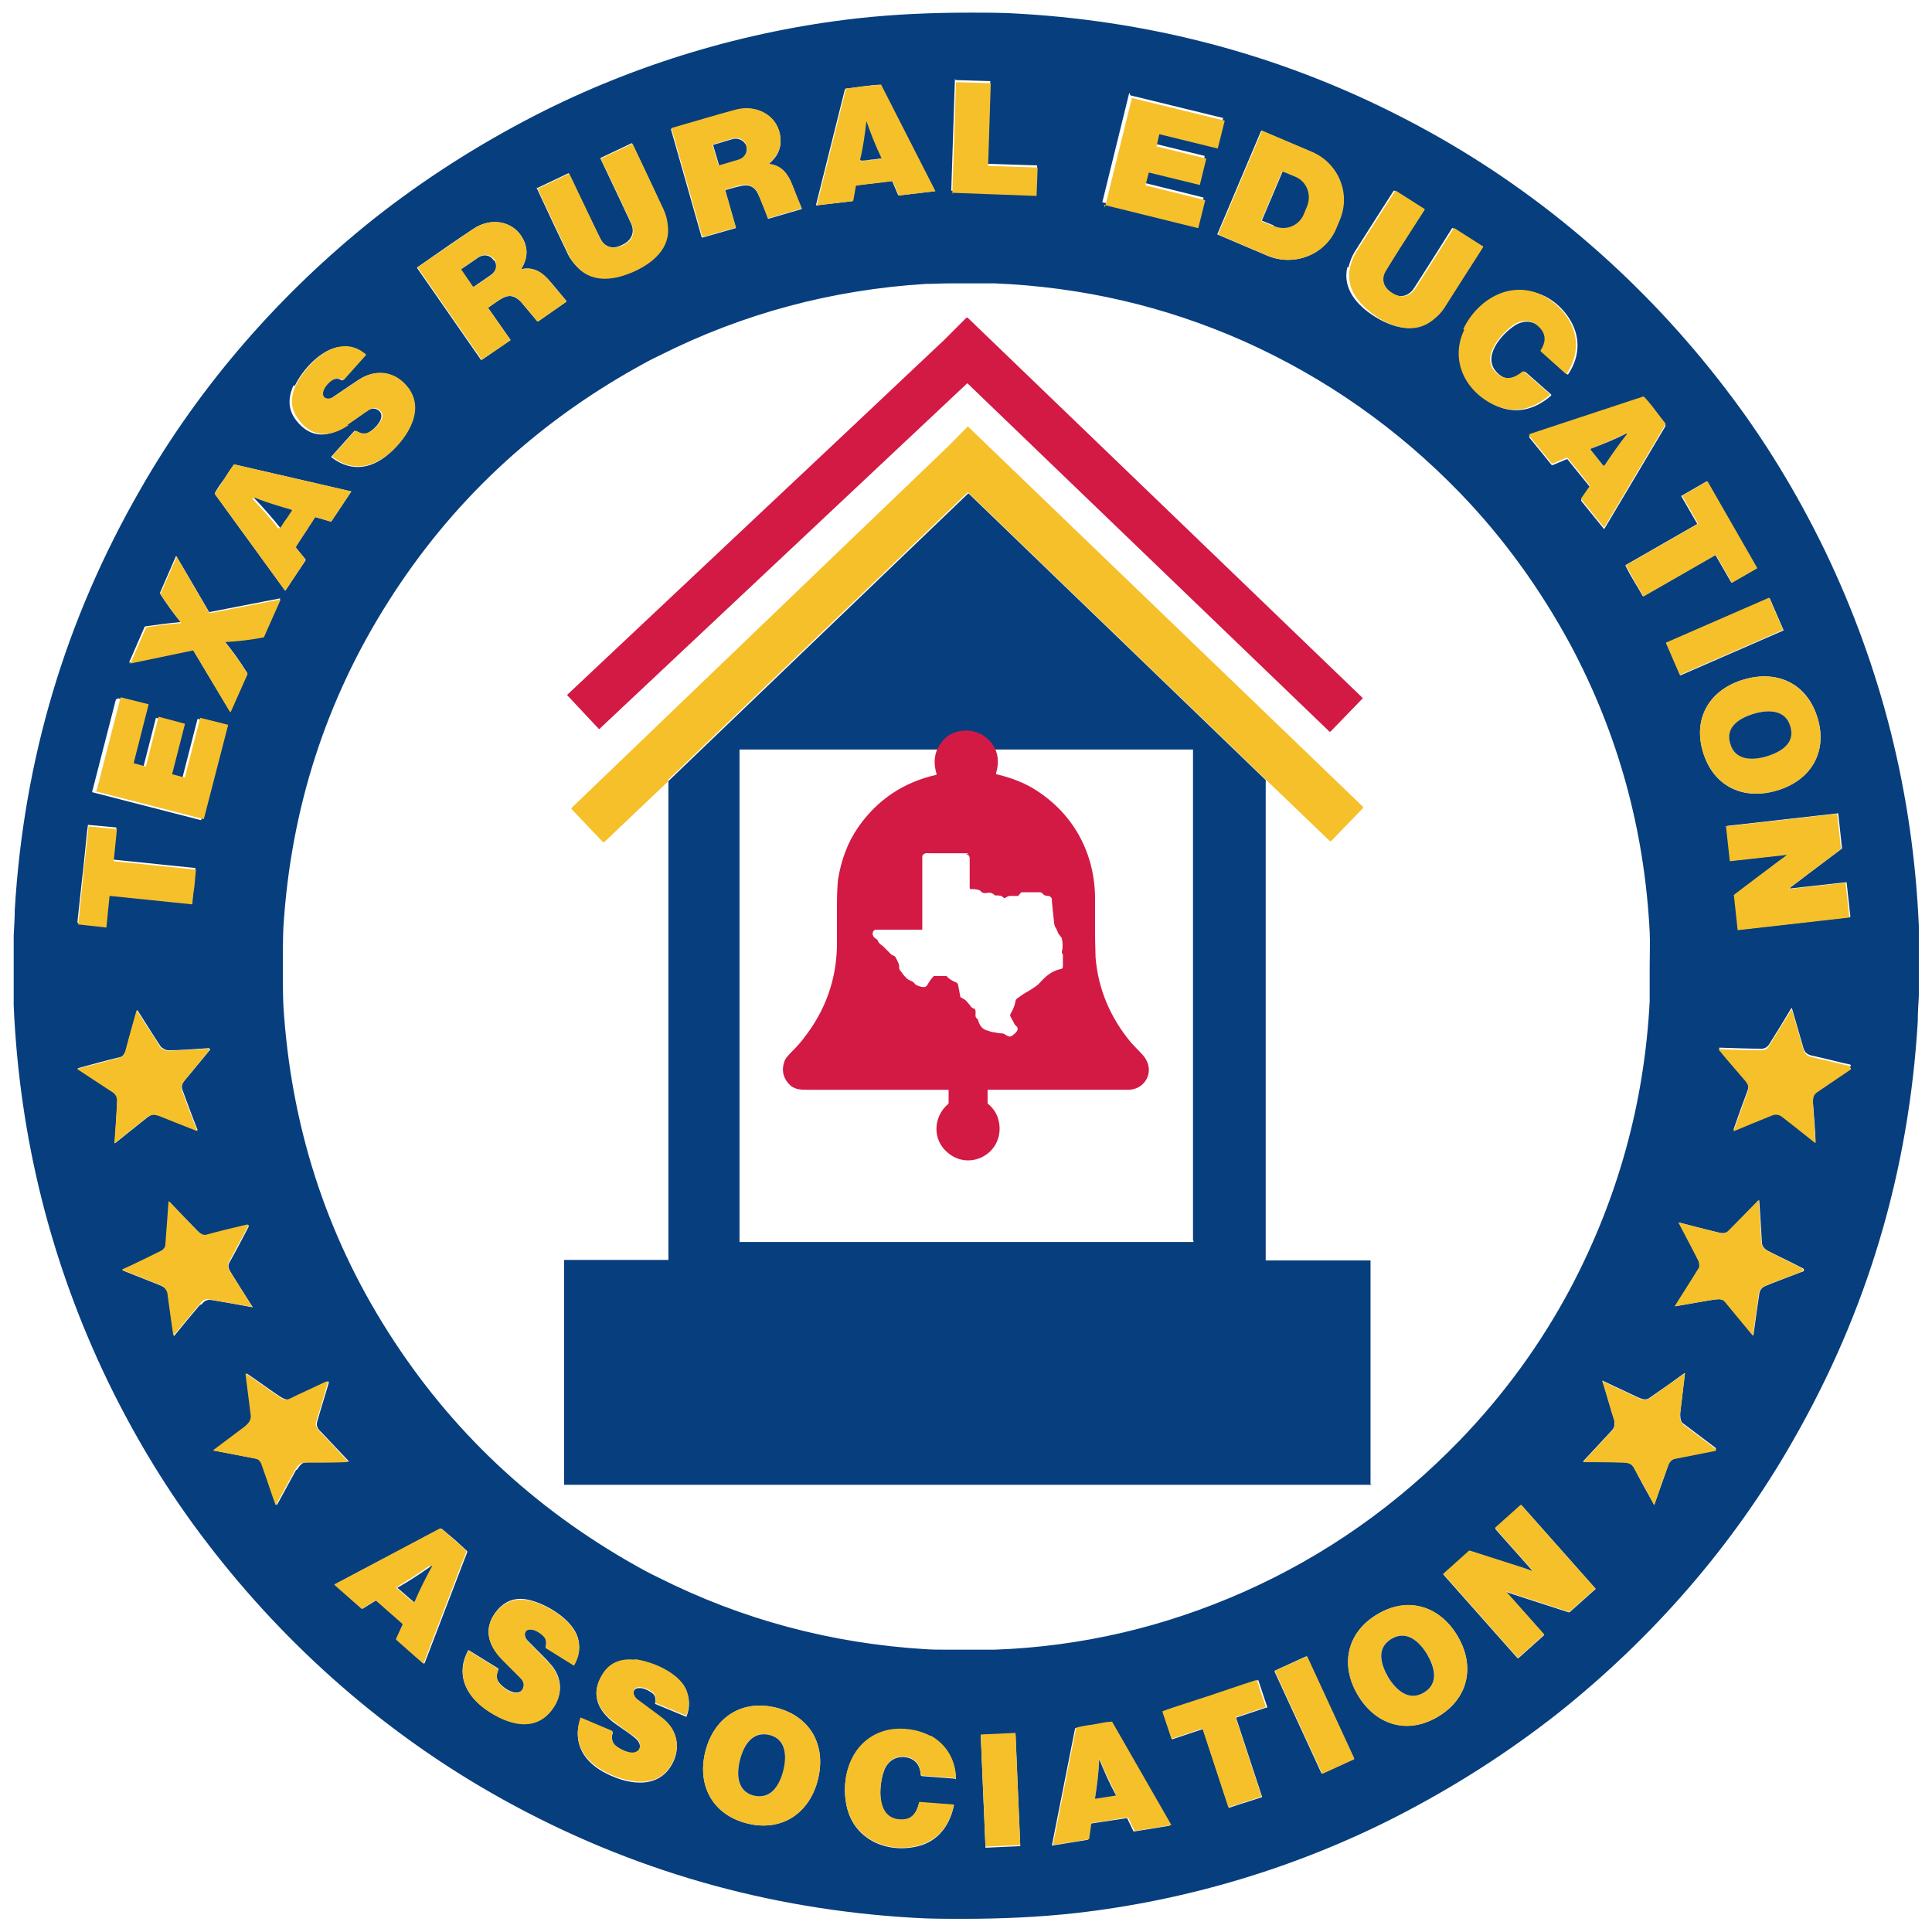 <?xml version="1.0" encoding="UTF-8"?>
<svg id="Layer_1" xmlns="http://www.w3.org/2000/svg" version="1.1" viewBox="0 0 366.8 366.8">
  <!-- Generator: Adobe Illustrator 29.1.0, SVG Export Plug-In . SVG Version: 2.1.0 Build 142)  -->
  <defs>
    <style>
      .st0 {
        fill: #d21a44;
      }

      .st1 {
        fill: #f6c02a;
      }

      .st2 {
        fill: #073e7d;
      }
    </style>
  </defs>
  <path class="st2" d="M364.3,175.8c-1.1-25.2-7.1-49-17.9-71.4-5.3-10.9-11.5-21.1-18.8-30.6-15.2-19.9-34.4-36.7-56.3-48.8-24.2-13.4-50.2-20.8-77.8-22.4-3-.2-6.2-.2-9.4-.2-7.2,0-14.3.3-21.5,1.1-21.1,2.4-41.8,8.6-60.8,18.3-11.1,5.7-21.4,12.3-30.9,19.8-17.8,14.2-33,31.6-44.3,51.4-14.2,24.7-22.1,51.2-23.8,79.8,0,1.4-.1,3-.2,4.8,0,6.3,0,10.7,0,13.3,1.1,25.2,7.1,49,17.9,71.4,5.3,10.9,11.5,21.1,18.8,30.6,15.2,19.9,34.4,36.7,56.3,48.8,24.2,13.4,50.2,20.8,77.8,22.4,3,.2,6.2.2,9.4.2,7.2,0,14.3-.3,21.5-1.1,21.1-2.4,41.8-8.6,60.8-18.3,11.1-5.7,21.4-12.3,30.9-19.8,17.8-14.2,33-31.6,44.3-51.4,14.2-24.7,22.1-51.2,23.8-79.8,0-1.4.1-3,.2-4.8,0-6.3,0-10.7,0-13.3ZM349,154.4s0,0,0,0l.7,6.5c0,0,0,.2,0,.2-2.6,2-5.5,4.1-8.6,6.5-.5.4-1,.7-1.4,1.1,0,0,0,0,0,0l10.8-1.2c0,0,.1,0,.1.1l.7,6.4c0,0,0,.1,0,.1l-21.2,2.4s0,0,0,0l-.7-6.5c0,0,0-.2,0-.2,2.6-2,5.5-4.1,8.6-6.5.5-.4,1-.7,1.5-1.1,0,0,0-.1,0,0l-10.8,1.2c0,0-.1,0-.1-.1l-.7-6.4c0,0,0-.1,0-.1l21.2-2.4ZM345.1,136.4c1.9,6.4-1.3,11.8-7.8,13.7-6.5,1.9-12.1-.9-14-7.4-1.9-6.4,1.3-11.8,7.8-13.7,6.5-1.9,12.1.9,14,7.4ZM336,113.6l2.6,6s0,0,0,.1l-19.5,8.5s-.1,0-.1,0l-2.6-6s0,0,0-.1l19.5-8.5s.1,0,.1,0ZM319.3,94.1l4.7-2.7s0,0,.1,0c.2.4,1.8,3.1,4.7,8.2,2.9,5.1,4.5,7.8,4.7,8.2,0,0,0,0,0,.1l-4.7,2.7s0,0-.1,0l-3-5.2s0,0-.1,0l-13.6,7.8s0,0-.1,0c-.5-.9-1.1-1.9-1.7-2.9-.6-1-1.1-1.9-1.6-2.9,0,0,0,0,0-.1l13.6-7.8s0,0,0-.1l-3-5.2s0,0,0-.1ZM312.1,75.6c.4.5,1.1,1.3,2.1,2.5.9,1.2,1.6,2,2,2.6,0,0,0,.1,0,.2l-11.6,19.5s0,0-.1,0l-4.3-5.3c0,0,0-.1,0-.2l1.6-2.3s0-.1,0-.2c0,0-.7-.9-2.1-2.6-1.4-1.7-2.1-2.6-2.1-2.6,0,0-.1,0-.2,0l-2.6,1.1c0,0-.2,0-.2,0l-4.3-5.3s0,0,0-.1l21.5-7.1c0,0,.1,0,.2,0ZM293,56.1c2.4,1.1,4.6,3.3,5.7,5.8,1.4,3.1.9,6.4-1,9.2,0,0,0,0-.1,0l-4.8-4.3c0,0,0-.1,0-.2,1.1-1.7,1-3.2-.4-4.5-1.4-1.3-3.3-1.3-4.8-.3-2.5,1.6-6.5,6.1-3.2,9.1,1.7,1.6,3.3,1,5-.3,0,0,.1,0,.2,0l4.9,4.3s0,.1,0,.2c-3.2,2.8-7,3.7-10.9,1.7-5.2-2.7-8-8.5-5.3-14.1,2.7-5.5,8.8-9.4,14.9-6.5ZM256,50.8c.3-1.2.7-2.2,1.2-3,1.7-2.7,4.2-6.6,7.4-11.6,0,0,0,0,.1,0l5.5,3.5s0,0,0,.1c-3.4,5.4-5.9,9.2-7.3,11.5-1,1.7-.5,3.3,1.1,4.3,1.6,1,3.3.8,4.4-.8,1.5-2.3,3.9-6.1,7.3-11.5,0,0,0,0,.1,0l5.5,3.5c0,0,0,0,0,.1-3.2,5-5.6,8.9-7.4,11.6-.5.8-1.3,1.6-2.2,2.3-3.4,2.6-7.5,1.3-10.7-.7s-6.2-5.2-5.2-9.4ZM239.5,24.8l9.4,4c5.1,2.2,7.5,7.9,5.4,12.9l-.7,1.7c-2.1,5-8,7.3-13.1,5.1l-9.4-4s0,0,0,0l8.3-19.6s0,0,0,0ZM214.6,18.1s0,0,0,0l17.6,4.3c0,0,0,0,0,.1l-1.3,5.2s0,0,0,0l-11-2.7c0,0-.1,0-.1,0l-.5,2.2c0,0,0,.1,0,.1l9.4,2.3c0,0,0,0,0,.1l-1.2,4.9c0,0,0,0-.1,0l-9.4-2.3c0,0-.1,0-.2,0l-.6,2.3c0,0,0,.1,0,.1l11.3,2.8c0,0,0,0,0,.1l-1.3,5.2c0,0,0,0-.1,0l-17.8-4.4c0,0,0,0,0-.1l5.1-20.7ZM181.4,15.2c0,0,0,0,0,0l6.6.2c0,0,0,0,0,0l-.5,15.7c0,0,0,0,0,0l9.4.3c0,0,0,0,0,0l-.2,5.4c0,0,0,0,0,0l-16.1-.6c0,0,0,0,0,0l.7-21.3ZM160.5,16.9c0,0,0-.1.1-.1.7,0,1.7-.2,3.2-.4,1.5-.2,2.6-.3,3.2-.3,0,0,.1,0,.2,0l10.3,20.2s0,0,0,0l-6.8.8c0,0-.2,0-.2-.1l-1.1-2.6s0,0-.2,0-1.1.1-3.3.4c-2.2.2-3.3.4-3.3.4,0,0-.2,0-.2.1l-.5,2.8c0,0,0,.1-.2.1l-6.8.8s0,0,0,0l5.5-22ZM127.5,24.4c5.5-1.6,9.6-2.8,12.2-3.5,4.2-1.2,8.4,1.3,8.5,5.9,0,1.6-.7,3-2.1,4.2-.1,0,0,.1,0,.2,2.4.3,3.5,1.9,4.3,3.9.5,1.3,1.1,2.8,1.8,4.5,0,0,0,.1,0,.1l-6.2,1.8c0,0-.1,0-.2,0-.8-2.2-1.4-3.7-1.8-4.5-.5-1.2-1.3-1.8-2.4-1.8-1,0-2.8.6-3.9.9,0,0,0,0,0,.1l2,7c0,0,0,.1,0,.1l-6.3,1.8c0,0-.2,0-.2-.1l-5.8-20.4c0,0,0-.1,0-.1ZM102,35.7l5.9-2.8c0,0,.1,0,.1,0,2.7,5.8,4.7,9.9,5.9,12.3.9,1.8,2.5,2.2,4.2,1.3,1.8-.8,2.5-2.4,1.7-4.1-1.1-2.4-3.1-6.6-5.8-12.3,0,0,0-.1,0-.1l5.9-2.8c0,0,.1,0,.1,0,2.6,5.4,4.5,9.5,5.9,12.5.4.9.7,1.9.8,3.1.4,4.2-2.9,7-6.3,8.6-3.5,1.6-7.7,2.4-10.7-.6-.8-.8-1.5-1.7-1.9-2.6-1.4-2.9-3.4-7.1-5.9-12.5,0,0,0-.1,0-.1ZM79.3,50.7c4.7-3.3,8.2-5.7,10.5-7.2,3.6-2.5,8.4-1.5,9.9,2.8.5,1.5.3,3.1-.7,4.7,0,.1,0,.2,0,.1,2.3-.5,3.9.6,5.4,2.3.9,1,1.9,2.3,3.1,3.7,0,0,0,.1,0,.2l-5.3,3.7c0,0-.1,0-.2,0-1.5-1.8-2.5-3-3.1-3.7-.9-.9-1.8-1.3-2.8-1-1,.3-2.5,1.5-3.4,2.1,0,0,0,0,0,.1l4.2,6s0,.1,0,.1l-5.4,3.7c0,0-.2,0-.2,0l-12.1-17.4s0-.1,0-.1ZM56,73.2c1.4-3,5-6.9,8.4-7.3,1.7-.2,3.4.3,4.9,1.5,0,0,0,0,0,.1l-4.2,4.7c0,0-.1,0-.2,0-.7-.4-1.3-.4-1.9,0-.7.4-1.6,1.4-1.8,2.2-.4,1.4,1.1,1.7,2,1,2.8-1.9,4.4-3,4.9-3.3,2.6-1.7,5.7-1.8,8.1.4,4.7,4.1,1.9,9.5-1.8,13.1-3.3,3.3-7.5,4.3-11.5,1.2,0,0,0,0,0-.1l4.3-4.8c0-.1.2-.1.3,0,.9.6,1.7.7,2.5.2.9-.5,2.5-2,2.4-3.2,0-.5-.3-.9-.9-1.2-.7-.3-1.4,0-1.9.4-.7.4-2,1.4-3.9,2.7-3.3,2.3-6.7,2.5-9.4-.9-1.6-2-1.7-4.2-.6-6.7ZM40.8,93.6c.3-.6.9-1.5,1.8-2.7.8-1.3,1.4-2.1,1.8-2.7,0,0,.1,0,.2,0l22.1,5.1s0,0,0,0l-3.8,5.7c0,0-.1,0-.2,0l-2.7-.8c0,0-.1,0-.2,0,0,0-.6.9-1.8,2.8-1.2,1.8-1.8,2.7-1.8,2.8,0,0,0,.2,0,.2l1.8,2.2c0,0,0,.1,0,.2l-3.8,5.7s0,0-.1,0l-13.3-18.3c0,0,0-.1,0-.2ZM27.6,119c0,0,0-.1.1-.1,2.2-.3,4.4-.6,6.6-.8,0,0,0,0,0,0,0,0,0,0,0,0,0,0,0,0,0,0,0,0,0,0,0,0-1.4-1.7-2.7-3.5-3.9-5.4,0,0,0-.1,0-.2l3-6.9s0,0,.1,0l6.2,10.6s0,0,.1,0l13.4-2.6s0,0,0,0l-3.2,7.2s0,0,0,0c-2.6.4-5,.7-7.4.9,0,0,0,0,0,0,0,0,0,0,0,0,0,0,0,0,0,0,0,0,0,0,0,0,1.5,1.8,2.9,3.8,4.3,6,0,0,0,0,0,.1l-3.2,7.2s0,0-.1,0l-7-11.7s0,0-.1,0l-12,2.5c0,0,0,0,0,0l3-6.9ZM22.4,132.6c0,0,0,0,.1,0l5.2,1.3c0,0,0,0,0,.1l-2.8,11c0,0,0,.1,0,.1l2.2.6c0,0,.1,0,.1,0l2.4-9.4c0,0,0,0,.1,0l4.9,1.3c0,0,0,0,0,.1l-2.4,9.4c0,0,0,.1,0,.1l2.3.6c0,0,.1,0,.1,0l2.9-11.3c0,0,0,0,.1,0l5.2,1.3c0,0,0,0,0,.1l-4.6,17.8c0,0,0,0-.1,0l-20.6-5.3c0,0,0,0,0-.1l4.5-17.5ZM15.7,166c.6-5.8.9-9,1-9.4,0,0,0,0,0,0l5.4.5s0,0,0,0l-.6,6c0,0,0,.1,0,.1l15.6,1.6s0,0,0,0c-.1,1.1-.2,2.2-.3,3.3-.1,1.1-.2,2.2-.4,3.3,0,0,0,0,0,0l-15.6-1.6c0,0-.1,0-.1,0l-.6,6c0,0,0,0,0,0l-5.4-.6s0,0,0,0c0-.5.4-3.6,1-9.4ZM21.8,217c.2-3.9.4-6.6.5-8.2,0-.8-.4-1.2-1.1-1.7-2.1-1.4-4.3-2.8-6.4-4.2,0,0,0-.1,0-.1,2.9-.8,5.5-1.5,8-2.1.6-.1.9-.8,1.1-1.3.5-1.9,1.2-4.4,2.1-7.6,0,0,0,0,.1,0,2.6,4.1,4,6.3,4.1,6.4.2.4.5.7.7.8.4.3.8.4,1.1.4,2,0,4.6-.2,7.6-.4.2,0,.4.3.2.4-.6.7-2.2,2.7-4.8,5.8-.5.6-.6,1.2-.3,1.9.9,2.4,1.8,4.9,2.8,7.4,0,.1,0,.2-.1.1-3.1-1.2-5.5-2.2-7.3-2.9-.9-.3-1.4-.1-2.2.5-2,1.6-4,3.2-6,4.8,0,0,0,0,0,0ZM38,247.7c-1.7,2-3.3,3.9-4.9,5.9,0,0-.1,0-.1,0-.2-1.4-.6-4-1.1-7.8,0-.4-.2-.7-.4-1-.2-.3-.5-.5-.9-.7-3.6-1.4-6-2.4-7.3-2.9,0,0,0-.1,0-.1,2.3-1.1,4.6-2.2,6.9-3.3.7-.4,1.3-.8,1.3-1.5.2-2.7.4-5.4.6-8.1,0,0,0,0,.1,0,2,2.1,3.8,4,5.3,5.5.5.5,1.1,1,1.8.8,2.5-.6,5.1-1.3,7.6-1.9.1,0,.2,0,.3,0,0,0,0,.2,0,.3-1.2,2.3-2.4,4.6-3.7,6.9-.3.6,0,1.3.4,1.9,1.1,1.8,2.5,4,4.1,6.5,0,0,0,0,0,0-2.7-.5-5.4-1-8-1.4-.8-.1-1.3.3-1.8.9ZM56.2,279.1c-1.2,2.2-2.4,4.4-3.6,6.6,0,0,0,0-.1,0-.9-2.5-1.7-5-2.6-7.5-.1-.4-.3-.7-.5-.9-.2-.2-.5-.3-.9-.4-2.6-.5-5.2-1-7.8-1.5,0,0,0,0,0-.1,2-1.5,4-3,6-4.5.8-.6,1.2-1.1,1.1-2.1-.3-2.6-.7-5.3-1-7.9,0,0,0,0,.1,0,2.1,1.4,4.1,2.9,6.2,4.3.6.4,1.4.8,2,.5,2.3-1.1,4.7-2.2,7-3.3.1,0,.3,0,.3,0,0,0,0,.2,0,.3-.7,2.4-1.5,4.9-2.2,7.4-.2.7.2,1.4.8,1.9,1.7,1.8,3.5,3.7,5.2,5.5,0,0,0,.1,0,.1-2.6,0-5.3.1-7.9.1-.9,0-1.4.6-1.9,1.4ZM80.4,315.8l-5.1-4.5c0,0,0-.1,0-.2l1.2-2.6s0-.1,0-.2c0,0-.8-.8-2.5-2.2-1.6-1.4-2.5-2.2-2.5-2.2,0,0-.1,0-.2,0l-2.4,1.5c0,0-.1,0-.2,0l-5.1-4.5s0,0,0-.1l20-10.6c0,0,.1,0,.2,0,.5.4,1.3,1.1,2.5,2.1,1.1,1,1.9,1.7,2.4,2.2,0,0,0,.1,0,.2l-8.1,21.1s0,0-.1,0ZM108.9,316.1l-5.3-3.3c0,0,0-.1,0-.2.2-.7.1-1.4-.3-1.9-.5-.6-1.6-1.3-2.5-1.4-1.4-.1-1.5,1.3-.6,2.2,2.4,2.4,3.8,3.8,4.1,4.2,2.2,2.3,2.7,5.3,1,8.1-3.2,5.3-9,3.5-13.2.6-3.8-2.7-5.6-6.7-3.2-11.1,0,0,0,0,.1,0l5.5,3.4c.1,0,.2.2.1.3-.4,1-.4,1.8.2,2.5.6.8,2.4,2.1,3.6,1.8.5-.1.9-.5,1-1.1.2-.7-.3-1.4-.7-1.8-.6-.6-1.7-1.7-3.4-3.4-2.8-2.8-3.6-6.2-.8-9.4,1.7-1.9,3.8-2.5,6.5-1.7,3.2.9,7.7,3.7,8.7,7,.5,1.7.3,3.4-.7,5.1,0,0,0,0-.1,0ZM130.3,325.9c0,0,0,0-.1,0l-5.8-2.4c0,0-.1,0,0-.2.1-.8,0-1.4-.5-1.8-.6-.5-1.8-1.1-2.6-1-1.4,0-1.2,1.6-.3,2.3,2.7,2,4.3,3.2,4.7,3.5,2.5,1.9,3.5,4.8,2.3,7.8-2.4,5.7-8.4,4.9-12.9,2.6-4.2-2.1-6.5-5.7-4.9-10.4,0,0,0,0,.1,0l5.9,2.5c.1,0,.2.2.1.3-.3,1,0,1.9.6,2.5.8.7,2.7,1.8,3.8,1.2.5-.2.8-.6.8-1.2,0-.7-.5-1.3-1-1.7-.6-.5-1.9-1.4-3.9-2.8-3.2-2.4-4.5-5.6-2.2-9.1,1.4-2.1,3.4-3,6.1-2.7,3.3.4,8.2,2.5,9.7,5.6.8,1.6.8,3.3.1,5.1ZM155.3,337.8c-1.6,6.5-6.9,10-13.4,8.4-6.5-1.6-9.6-7.1-8-13.6,1.6-6.5,6.9-10,13.4-8.4s9.6,7.1,8,13.6ZM181.4,337.7l-6.4-.5c0,0-.1,0-.2-.2-.1-2-1.2-3.2-3-3.4-1.9-.2-3.4.9-4,2.7-1,2.8-1.5,8.8,2.9,9.2,2.3.2,3.3-1.2,3.8-3.2,0,0,0-.1.1-.1l6.5.5c0,0,.1,0,0,.1-.9,4.2-3.4,7.2-7.7,7.9-5.8,1-11.5-1.9-12.7-8-1.2-6,1.4-12.8,8-14.2,2.6-.5,5.7-.1,8,1.2,3,1.6,4.6,4.6,4.8,8,0,0,0,.1-.1.1ZM180.4,313.2c-1.9,0-3.5,0-4.8-.1-17.8-1.1-34.7-5.6-50.6-13.6-1.9-.9-3.3-1.7-4.2-2.2-19.6-11-35.3-25.8-47.1-44.4-11.9-18.7-18.5-39.4-19.9-62-.1-2.1-.1-5.2-.1-7.4s0-5.3.1-7.4c1.4-22.6,8.1-43.3,20-62,11.8-18.6,27.5-33.4,47.2-44.4.9-.5,2.3-1.3,4.2-2.2,15.9-8,32.8-12.5,50.6-13.6,1.3,0,2.9-.1,4.8-.1,4.1,0,6.9,0,8.3,0,16.5.7,32.2,4.3,47.3,11,15.4,6.9,29.1,16.5,41,28.8,8.3,8.6,15.2,18.2,20.9,28.7,9.1,17,14.1,35.2,15.1,54.6.1,2,0,4.1,0,6.6,0,2.5,0,4.6,0,6.6-1,19.4-6.1,37.6-15.1,54.6-5.6,10.5-12.6,20.1-20.9,28.7-11.9,12.3-25.5,21.9-41,28.8-15.1,6.7-30.9,10.4-47.3,11-1.5,0-4.3,0-8.3,0ZM193.7,350.5l-6.6.3s0,0,0,0l-.9-21.3s0,0,0,0l6.6-.3s0,0,0,0l.9,21.3s0,0,0,0ZM222.2,346.6l-6.8,1.1c0,0-.2,0-.2,0l-1.2-2.5s0,0-.2,0c0,0-1.1.2-3.3.5-2.1.3-3.2.5-3.3.5,0,0-.1,0-.2.1l-.4,2.8c0,0,0,.1-.1.2l-6.8,1.1s0,0,0,0l4.4-22.2c0,0,0-.1.1-.1.6-.1,1.7-.3,3.2-.6,1.5-.2,2.6-.4,3.2-.5,0,0,.1,0,.2,0l11.3,19.7s0,0,0,0ZM240.4,324.2l-5.7,1.9c0,0,0,0,0,.1l4.9,14.9s0,0,0,.1c-1,.3-2.1.7-3.1,1-1.1.3-2.1.7-3.1,1,0,0,0,0-.1,0l-4.9-14.9c0,0,0,0-.1,0l-5.7,1.9s0,0-.1,0l-1.7-5.1s0,0,0-.1c.4-.1,3.4-1.1,9-3,5.6-1.8,8.6-2.8,9-3,0,0,0,0,.1,0l1.7,5.1s0,0,0,.1ZM257,334l-5.9,2.7c0,0-.1,0-.2,0l-8.9-19.3c0,0,0-.1,0-.2l5.9-2.7c0,0,.1,0,.2,0l8.9,19.3c0,0,0,.1,0,.2ZM273.2,325.8c-5.7,3.5-11.8,1.9-15.3-3.8s-2.3-11.9,3.4-15.4c5.7-3.5,11.8-1.9,15.3,3.8,3.5,5.7,2.3,11.9-3.4,15.4ZM302.9,301.7l-4.9,4.4c0,0-.2,0-.2,0-3.1-1-6.5-2.1-10.2-3.3-.6-.2-1.2-.4-1.7-.6-.1,0-.1,0,0,0l7.2,8.1c0,0,0,.1,0,.2l-4.8,4.3c0,0-.1,0-.2,0l-14.1-15.9s0,0,0,0l4.9-4.4c0,0,.2,0,.2,0,3.1,1,6.5,2.1,10.3,3.3.6.2,1.2.4,1.7.6.1,0,.1,0,0,0l-7.2-8.1c0,0,0-.1,0-.2l4.8-4.3c0,0,.1,0,.2,0l14.1,15.9s0,0,0,0ZM325.5,275.4c-2.5.5-5,1-7.6,1.5-.7.1-1.1.9-1.3,1.6-.8,2.4-1.7,4.8-2.5,7.1,0,0,0,0-.1,0-1.3-2.3-2.6-4.6-3.8-7-.5-.8-1.2-1-2.1-1-2.5,0-5,0-7.5-.1,0,0,0,0,0-.1,1.8-1.9,3.6-3.9,5.4-5.8.3-.3.4-.6.5-.9,0-.3,0-.6,0-1-.8-2.5-1.5-5.1-2.3-7.6,0,0,0,0,0,0,2.3,1.1,4.5,2.1,6.8,3.2.9.4,1.6.6,2.3,0,2.2-1.5,4.3-3,6.5-4.6,0,0,.1,0,.1,0-.3,2.5-.6,5-.9,7.5,0,.8,0,1.6.5,2,2.1,1.6,4.1,3.1,6.1,4.6.1,0,.2.2.2.3,0,.1-.1.2-.3.2ZM342,241.5c-3.1,1.2-5.3,2-6.7,2.6-.8.3-1.2.8-1.3,1.6-.3,2.1-.7,4.7-1.1,7.8,0,0,0,0-.1,0-2.4-3-4.2-5.1-5.2-6.3-.5-.6-1.1-.6-1.8-.5-.5,0-3.1.5-7.7,1.3,0,0-.1,0,0-.1,1.5-2.3,3-4.7,4.4-7,.1-.2.2-.4.2-.7,0-.3,0-.5-.1-.7-1.3-2.4-2.5-4.9-3.8-7.3,0,0,0-.1,0-.1,4.5,1.2,7,1.8,7.5,1.9.7.2,1.4.2,1.9-.3,1.1-1.1,3-3.1,5.7-5.8,0,0,.1,0,.1,0,.2,3.2.4,5.8.5,7.9,0,.7.4,1.3,1.2,1.7,1.3.7,3.5,1.7,6.4,3.2.3.1.4.3.4.4,0,.1-.1.3-.4.4ZM351.3,202.8c-2.2,1.5-4.3,2.9-6.2,4.2-.9.6-.9,1.2-.9,2.3.2,2.6.4,5.1.5,7.4,0,0,0,0-.1,0-3.1-2.4-5.2-4.1-6.2-4.9-.6-.5-1.3-.6-2-.3-2.7,1.1-5.2,2.1-7.3,3,0,0-.1,0,0,0,.9-2.6,1.8-5.1,2.7-7.5.4-1.1-.1-1.7-.9-2.6-2.7-3.2-4.2-4.9-4.5-5.3,0,0,0-.2,0-.2,3.1.1,5.8.2,8.1.2.5,0,1-.3,1.3-.7,1.4-2.2,2.8-4.5,4.3-7,0,0,.1,0,.1,0,.7,2.5,1.5,5.1,2.2,7.6.3,1,.9,1.3,2,1.5,2.7.6,4.9,1.2,6.8,1.6.2,0,.3.3,0,.4Z"/>
  <path class="st1" d="M180.7,36.6l16.1.6c0,0,0,0,0,0l.2-5.4c0,0,0,0,0,0l-9.4-.3c0,0,0,0,0,0l.5-15.7c0,0,0,0,0,0l-6.6-.2c0,0,0,0,0,0l-.7,21.3c0,0,0,0,0,0Z"/>
  <path class="st1" d="M155,39l6.8-.8c0,0,.1,0,.2-.1l.5-2.8c0,0,0,0,.2-.1,0,0,1.1-.1,3.3-.4,2.2-.2,3.3-.4,3.3-.4,0,0,.2,0,.2,0l1.1,2.6c0,0,0,.1.2.1l6.8-.8s0,0,0,0l-10.3-20.2c0,0,0-.1-.2,0-.7,0-1.7.2-3.2.3-1.5.2-2.6.3-3.2.4,0,0-.1,0-.1.1l-5.5,22s0,0,0,0ZM164.5,23.1c0,0,0,0,0,0,0,0,0,0,0,0,.8,2.3,1.7,4.6,2.8,6.9,0,0,0,.1,0,.2-.6,0-1.3.1-1.9.2-.7,0-1.3.1-1.9.2,0,0-.1,0-.1-.1.5-2.5.9-4.9,1.2-7.3Z"/>
  <path class="st1" d="M209.6,38.9l17.8,4.4c0,0,.1,0,.1,0l1.3-5.2c0,0,0-.1,0-.1l-11.3-2.8c0,0,0,0,0-.1l.6-2.3c0,0,0-.1.2,0l9.4,2.3c0,0,.1,0,.1,0l1.2-4.9c0,0,0-.1,0-.1l-9.4-2.3c0,0,0,0,0-.1l.5-2.2c0,0,0,0,.1,0l11,2.7s0,0,0,0l1.3-5.2c0,0,0-.1,0-.1l-17.6-4.3s0,0,0,0l-5.1,20.7c0,0,0,.1,0,.1Z"/>
  <path class="st1" d="M133.4,45l6.3-1.8c0,0,0,0,0-.1l-2-7c0,0,0-.1,0-.1,1.1-.3,2.9-1,3.9-.9,1.1,0,1.9.7,2.4,1.8.3.8.9,2.3,1.8,4.5,0,0,0,0,.2,0l6.2-1.8c0,0,0,0,0-.1-.7-1.7-1.3-3.2-1.8-4.5-.8-2-2-3.6-4.3-3.9-.1,0-.2,0,0-.2,1.4-1.2,2.1-2.6,2.1-4.2,0-4.5-4.3-7-8.5-5.9-2.6.7-6.7,1.9-12.2,3.5,0,0,0,0,0,.1l5.8,20.4c0,0,0,.1.2.1ZM135.4,27.4l3.7-1.1c1.1-.3,2.3.2,2.6,1.3v.2c.4,1-.3,2.1-1.5,2.4l-3.7,1.1s0,0-.1,0l-1.1-3.7s0,0,0-.1Z"/>
  <path class="st2" d="M163.5,30.5c.6,0,1.3-.1,1.9-.2.7,0,1.3-.2,1.9-.2,0,0,.1,0,0-.2-1.1-2.3-2-4.6-2.8-6.9,0,0,0,0,0,0,0,0,0,0,0,0-.3,2.4-.6,4.9-1.2,7.3,0,0,0,.1.1.1Z"/>
  <path class="st1" d="M231.2,44.5l9.4,4c5.1,2.2,11-.1,13.1-5.1l.7-1.7c2.1-5-.3-10.8-5.4-12.9l-9.4-4s0,0,0,0l-8.3,19.6s0,0,0,0ZM239.5,41.8l3.9-9.2s0,0,.1,0l2.2.9c2.3,1,3.3,3.6,2.3,5.8l-.5,1.2c-1,2.3-3.6,3.3-5.8,2.4l-2.2-.9s0,0,0-.1Z"/>
  <path class="st2" d="M136.5,31.4l3.7-1.1c1.1-.3,1.8-1.4,1.5-2.4v-.2c-.4-1-1.5-1.6-2.6-1.3l-3.7,1.1s0,0,0,.1l1.1,3.7s0,0,.1,0Z"/>
  <path class="st1" d="M107.9,48.3c.4.9,1.1,1.8,1.9,2.6,3,3,7.2,2.2,10.7.6,3.5-1.6,6.8-4.4,6.3-8.6-.1-1.2-.4-2.2-.8-3.1-1.4-2.9-3.3-7.1-5.9-12.5,0,0,0,0-.1,0l-5.9,2.8c0,0,0,0,0,.1,2.8,5.8,4.7,9.9,5.8,12.3.8,1.8.1,3.3-1.7,4.1-1.8.8-3.4.4-4.2-1.3-1.2-2.4-3.1-6.5-5.9-12.3,0,0,0,0-.1,0l-5.9,2.8c0,0,0,0,0,.1,2.5,5.4,4.5,9.5,5.9,12.5Z"/>
  <path class="st2" d="M241.8,42.9c2.3,1,4.9,0,5.8-2.4l.5-1.2c1-2.3,0-4.9-2.3-5.8l-2.2-.9c0,0-.1,0-.1,0l-3.9,9.2c0,0,0,.1,0,.1l2.2.9Z"/>
  <path class="st1" d="M261.3,60.1c3.2,2.1,7.3,3.4,10.7.7.9-.7,1.7-1.5,2.2-2.3,1.7-2.7,4.2-6.6,7.4-11.6,0,0,0-.1,0-.1l-5.5-3.5s-.1,0-.1,0c-3.4,5.4-5.9,9.3-7.3,11.5-1.1,1.6-2.7,1.9-4.4.8-1.6-1-2.2-2.6-1.1-4.3,1.4-2.3,3.8-6.1,7.3-11.5,0,0,0-.1,0-.1l-5.5-3.5c0,0-.1,0-.1,0-3.2,5-5.7,8.9-7.4,11.6-.5.8-.9,1.8-1.2,3-.9,4.2,2,7.3,5.2,9.4Z"/>
  <path class="st1" d="M91.3,68.3c0,0,.1,0,.2,0l5.4-3.7s0,0,0-.1l-4.2-6s0-.1,0-.1c.9-.6,2.4-1.8,3.4-2.1,1-.3,2,0,2.8,1,.6.6,1.6,1.9,3.1,3.7,0,0,.1,0,.2,0l5.3-3.7c0,0,0-.1,0-.2-1.2-1.4-2.2-2.6-3.1-3.7-1.4-1.7-3-2.8-5.4-2.3-.1,0-.2,0,0-.1,1-1.6,1.2-3.2.7-4.7-1.5-4.3-6.3-5.3-9.9-2.8-2.2,1.5-5.7,4-10.5,7.2,0,0,0,0,0,.1l12.1,17.4ZM87.7,51l3.2-2.2c1-.7,2.2-.5,2.9.4h.1c.6,1,.3,2.3-.6,3l-3.2,2.2s-.1,0-.1,0l-2.2-3.2s0-.1,0-.1Z"/>
  <path class="st2" d="M89.9,54.4s0,0,.1,0l3.2-2.2c1-.7,1.3-1.9.6-2.8h-.1c-.6-1-1.9-1.2-2.9-.5l-3.2,2.2s0,0,0,.1l2.2,3.2Z"/>
  <path class="st1" d="M278,62.6c-2.7,5.6,0,11.4,5.3,14.1,3.9,2,7.7,1.1,10.9-1.7,0,0,0-.1,0-.2l-4.9-4.3c0,0-.1,0-.2,0-1.6,1.3-3.2,1.9-5,.3-3.2-2.9.8-7.4,3.2-9.1,1.5-1,3.4-1.1,4.8.3,1.4,1.3,1.5,2.8.4,4.5,0,0,0,.2,0,.2l4.8,4.3c0,0,.1,0,.1,0,1.9-2.8,2.4-6.1,1-9.2-1.1-2.5-3.3-4.6-5.7-5.8-6.1-2.9-12.3,1-14.9,6.5Z"/>
  <path class="st0" d="M113.9,138.3l69.7-65.5s0,0,.1,0l68.7,66.1c0,0,.1,0,.2,0l6.1-6.3s0,0,0-.1l-75-72.2c0,0-.1,0-.2,0-1.4,1.4-2.8,2.8-4.2,4.2-2.4,2.3-26.3,24.8-71.6,67.4,0,0,0,0,0,.1l6,6.4s.1,0,.2,0Z"/>
  <path class="st1" d="M65.9,80.7c2-1.4,3.3-2.3,3.9-2.7.5-.4,1.3-.7,1.9-.4.5.3.8.6.9,1.2.1,1.2-1.5,2.7-2.4,3.2-.8.4-1.6.4-2.5-.2-.1,0-.2,0-.3,0l-4.3,4.8c0,0,0,0,0,.1,3.9,3.1,8.1,2,11.5-1.2,3.7-3.6,6.4-9,1.8-13.1-2.4-2.1-5.5-2.1-8.1-.4-.4.3-2.1,1.4-4.9,3.3-1,.7-2.4.4-2-1,.2-.8,1.1-1.8,1.8-2.2.6-.3,1.2-.3,1.9,0,0,0,.1,0,.2,0l4.2-4.7c0,0,0,0,0-.1-1.5-1.3-3.2-1.8-4.9-1.5-3.4.4-7,4.4-8.4,7.3-1.2,2.5-1,4.7.6,6.7,2.6,3.4,6.1,3.2,9.4.9Z"/>
  <path class="st1" d="M290.3,82.7l4.3,5.3c0,0,.1,0,.2,0l2.6-1.1s.1,0,.2,0c0,0,.7.9,2.1,2.6,1.4,1.7,2,2.6,2.1,2.6,0,0,0,.1,0,.2l-1.6,2.3c0,0,0,.1,0,.2l4.3,5.3s0,0,.1,0l11.6-19.5c0,0,0-.1,0-.2-.4-.5-1.1-1.4-2-2.6-.9-1.2-1.6-2-2.1-2.5,0,0-.1,0-.2,0l-21.5,7.1s0,0,0,.1ZM302,85.2c2.3-.9,4.6-1.9,6.8-2.9,0,0,0,0,.1,0,0,0,0,0,0,.1-1.5,1.9-3,3.9-4.3,6,0,0-.1,0-.2,0-.4-.5-.8-1-1.2-1.5-.4-.5-.8-1-1.2-1.5,0,0,0-.1,0-.2Z"/>
  <path class="st1" d="M126.8,148.1l56.9-54.6s0,0,.1,0l56.4,54.4,12.3,11.8s.1,0,.2,0l6.1-6.3c0,0,0-.1,0-.2l-75-72.2s0,0-.1,0c-1.7,1.7-3.3,3.4-5,5-1.6,1.5-25,24-70.2,67.4,0,0,0,.2,0,.2l6,6.3s.1,0,.2,0l12.1-11.5h0c0-.1,0-.2,0-.2Z"/>
  <path class="st2" d="M303.2,86.9c.4.5.8,1,1.2,1.5,0,0,.1,0,.2,0,1.4-2.1,2.8-4.1,4.3-6,0,0,0,0,0-.1,0,0,0,0-.1,0-2.2,1.1-4.4,2-6.8,2.9,0,0,0,.1,0,.2.4.5.8,1,1.2,1.5Z"/>
  <path class="st1" d="M54.1,112.1s0,0,.1,0l3.8-5.7c0,0,0-.1,0-.2l-1.8-2.2s0-.1,0-.2c0,0,.6-1,1.8-2.8,1.2-1.8,1.8-2.7,1.8-2.8,0,0,.1-.1.2,0l2.7.8c0,0,.2,0,.2,0l3.8-5.7s0,0,0,0l-22.1-5.1c0,0-.1,0-.2,0-.4.5-1,1.4-1.8,2.7-.8,1.3-1.4,2.2-1.8,2.7,0,0,0,.1,0,.2l13.3,18.3ZM48.2,94.6c2.3.9,4.6,1.6,7,2.3,0,0,.1.1,0,.2-.4.5-.7,1.1-1.1,1.6-.4.5-.7,1.1-1.1,1.6,0,0-.1,0-.2,0-1.5-2-3.2-3.8-4.9-5.6,0,0,0,0,0-.1,0,0,0,0,.1,0Z"/>
  <path class="st1" d="M322.3,99.4s0,.1,0,.1l-13.6,7.8s0,0,0,.1c.5.9,1.1,1.9,1.6,2.9.6,1,1.1,1.9,1.7,2.9,0,0,0,0,.1,0l13.6-7.8s.1,0,.1,0l3,5.2s0,0,.1,0l4.7-2.7s0,0,0-.1c-.2-.4-1.8-3.1-4.7-8.2-2.9-5.1-4.5-7.8-4.7-8.2,0,0,0,0-.1,0l-4.7,2.7s0,0,0,.1l3,5.2Z"/>
  <path class="st2" d="M260.2,282v-42.7s0,0,0,0h-19.9s0,0,0,0v-91.2s-56.4-54.4-56.4-54.4c0,0,0,0-.1,0l-56.9,54.6s0,0,0,.1h0v90.8c0,0,0,0,0,0h-19.8c0,0,0,0,0,0v42.7s0,0,0,0h153.4s0,0,0,0ZM226.6,235.6c0,.2,0,.2-.2.2h-86s0,0,0,0v-93.4c0,0,0-.1.1-.1h37.5c1-1.8,2.4-2.9,4.3-3.3,2.8-.5,5.3.7,6.6,3.3h37.6c0,0,0,0,0,0v93.2Z"/>
  <path class="st2" d="M53,100.2c0,0,.1,0,.2,0,.4-.5.7-1.1,1.1-1.6.4-.5.7-1.1,1.1-1.6,0,0,0-.1,0-.2-2.4-.7-4.8-1.4-7-2.3,0,0,0,0-.1,0,0,0,0,0,0,.1,1.7,1.8,3.3,3.6,4.9,5.6Z"/>
  <path class="st1" d="M24.6,126l12-2.5c0,0,.1,0,.1,0l7,11.7s0,0,.1,0l3.2-7.2s0,0,0-.1c-1.4-2.2-2.8-4.2-4.3-6,0,0,0,0,0,0,0,0,0,0,0,0,0,0,0,0,0,0,0,0,0,0,0,0,2.3-.1,4.8-.4,7.4-.9,0,0,0,0,0,0l3.2-7.2s0,0,0,0l-13.4,2.6c0,0-.1,0-.1,0l-6.2-10.6s0,0-.1,0l-3,6.9c0,0,0,.1,0,.2,1.2,1.8,2.5,3.6,3.9,5.4,0,0,0,0,0,0s0,0,0,0c0,0,0,0,0,0,0,0,0,0,0,0-2.2.2-4.4.4-6.6.8,0,0-.1,0-.1.1l-3,6.9s0,.1,0,0Z"/>
  <path class="st1" d="M316.3,122.1l2.6,6s0,0,.1,0l19.5-8.5s0,0,0-.1l-2.6-6s0,0-.1,0l-19.5,8.5s0,0,0,.1Z"/>
  <path class="st1" d="M331.1,129c-6.5,1.9-9.7,7.3-7.8,13.7,1.9,6.4,7.5,9.3,14,7.4,6.5-1.9,9.7-7.3,7.8-13.7-1.9-6.4-7.5-9.3-14-7.4ZM339.9,137.9c.9,3.2-1.9,5-4.5,5.7s-6,.8-6.9-2.4c-.9-3.2,1.9-5,4.5-5.7,2.7-.8,6-.8,6.9,2.4Z"/>
  <path class="st1" d="M18,150.2l20.6,5.3c0,0,.1,0,.1,0l4.6-17.8c0,0,0-.1,0-.1l-5.2-1.3c0,0-.1,0-.1,0l-2.9,11.3c0,0,0,0-.1,0l-2.3-.6c0,0,0,0,0-.1l2.4-9.4c0,0,0-.1,0-.1l-4.9-1.3c0,0-.1,0-.1,0l-2.4,9.4c0,0,0,0-.1,0l-2.2-.6c0,0,0,0,0-.1l2.8-11c0,0,0-.1,0-.1l-5.2-1.3c0,0-.1,0-.1,0l-4.5,17.5c0,0,0,.1,0,.1Z"/>
  <path class="st2" d="M328.5,141.2c.9,3.2,4.2,3.2,6.9,2.4s5.5-2.5,4.5-5.7c-.9-3.2-4.2-3.2-6.9-2.4-2.7.8-5.5,2.5-4.5,5.7Z"/>
  <path class="st0" d="M177.8,147c0,0,0,.1,0,.1-6.3,1.4-11.3,4.8-14.9,10-2,2.9-3.2,6.2-3.8,9.9-.1,1-.2,2.6-.2,4.8,0,3.8,0,6.4,0,7.7-.1,6.5-2.2,12.4-6.3,17.6-.5.7-1.3,1.6-2.4,2.7-.7.7-1.2,1.3-1.3,1.8-.5,1.4-.3,2.8.7,4,1.1,1.3,2.2,1.3,4.1,1.3,6.8,0,15.6,0,26.3,0,0,0,.1,0,.1.1v2.3c0,.1,0,.2-.1.3-2.9,2.5-3,6.9,0,9.3,1.8,1.5,4.1,1.8,6.2.9,2.9-1.3,4.2-4.4,3.3-7.4-.3-1-.9-2-2-2.9,0,0,0-.1,0-.2v-2.3c0,0,0-.1.1-.1,8.5,0,17.3,0,26.6,0,2.8,0,4.7-2.7,3.6-5.3-.2-.5-.6-1.1-1.3-1.8-.9-.9-1.5-1.6-1.8-1.9-3.9-4.7-6.2-10.1-6.7-16.1,0-.9-.1-2.5-.1-4.8,0-3.6,0-5.9,0-6.9-.2-8.7-4.5-16.1-11.9-20.5-1.9-1.1-4.2-2-6.8-2.6-.1,0-.1,0-.1-.2.5-1.6.5-3.2-.2-4.7-1.3-2.5-3.9-3.8-6.6-3.3-1.9.3-3.3,1.4-4.3,3.3-.7,1.6-.7,3.1-.2,4.8ZM181,207c-.2,0-.3,0-.3,0s.2,0,.3,0,.3,0,.3,0-.2,0-.3,0ZM187.2,207c0,0-.2,0-.3,0-.1,0-.1,0,0,0,.1,0,.2,0,.3,0,.1,0,.1,0,0,0ZM183.4,162.2c.4,0,.7.3.7.8v5.6c0,0,0,.2.2.2.5,0,1.1,0,1.6.2,0,0,.1,0,.2.1.6.8,1.2.3,1.9.4.3,0,.6.2.9.5,0,0,.1,0,.2,0,.6,0,1.1,0,1.5.5,0,0,.1,0,.2,0,.3-.2.5-.3.8-.4.5,0,1,0,1.5,0,0,0,.1,0,.2,0l.6-.7s0,0,.1,0h3.3c.2,0,.4,0,.6.2.3.4.7.5,1.1.5.3,0,.6.2.7.6,0,.8.2,2.2.4,4.2,0,.3.1.9.3,1.2.2.3.3.6.4.8.1.5.7.9.8,1.3.2.9.2,1.7,0,2.5,0,0,0,.1,0,.2.1.2.2.3.2.4,0,1.2,0,1.9,0,2.2,0,.3-.2.5-.5.5-1.8.4-2.8,1.4-4.2,2.9-.2.2-.9.7-1.9,1.3-.8.4-1.4.9-2,1.3-.2.1-.3.3-.4.5-.1.9-.5,1.7-1,2.6,0,0,0,.2,0,.3.3.6.6,1.1.8,1.5.1.3.5.4.6.8.1.6-.6,1.1-1,1.4-.7.6-1.4-.4-1.9-.4-.5,0-1-.1-1.5-.2,0,0-.4,0-1.2-.3-1-.2-1.6-.9-1.9-2,0,0,0-.1-.1-.2-.2-.2-.4-.3-.4-.7,0-.5.2-1.3-.5-1.4,0,0-.1,0-.2-.1-.2-.3-.5-.6-.9-1.1-.3-.4-.6-.5-1.1-.8-.1,0-.2-.1-.2-.3l-.4-2.1c0-.2-.2-.4-.4-.5-.8-.3-1.4-.7-1.8-1.2,0,0-.1,0-.2,0h-2c0,0-.1,0-.2,0-.5.5-.9,1.1-1.3,1.8,0,0-.2.2-.4.3-.1,0-.3,0-.4,0-.5-.1-1.1-.2-1.5-.6-.2-.3-.5-.5-.8-.6-.3-.1-.6-.3-.8-.5-.5-.5-.8-.9-1-1.2-.4-.4-.4-.6-.4-1.1,0-.5-.6-1.5-.7-1.7-.2-.3-.7-.3-.9-.6-.7-.7-1.1-1.1-1.2-1.2-.4-.5-1-.6-1.3-1.4,0,0,0-.1-.2-.2-.5-.3-.8-.7-.7-1.2,0-.3.3-.6.6-.6h8.7c0,0,.1,0,.1-.1v-13.7c0-.2.1-.5.4-.6.3-.2.7-.1,1.1-.1,2.4,0,4.8,0,7.3,0Z"/>
  <path class="st1" d="M327.7,157l.7,6.4c0,0,0,.1.1.1l10.8-1.2c.1,0,.1,0,0,0-.5.4-.9.7-1.5,1.1-3.2,2.4-6,4.5-8.6,6.5,0,0-.1.1,0,.2l.7,6.5s0,0,0,0l21.2-2.4c0,0,.1,0,0-.1l-.7-6.4c0,0,0-.1-.1-.1l-10.8,1.2c-.1,0-.1,0,0,0,.5-.4.9-.7,1.4-1.1,3.2-2.4,6-4.5,8.6-6.5,0,0,.1-.1,0-.2l-.7-6.5s0,0,0,0l-21.2,2.4c0,0-.1,0,0,.1Z"/>
  <path class="st1" d="M14.8,175.5l5.4.6c0,0,0,0,0,0l.6-6c0,0,0,0,.1,0l15.6,1.6c0,0,0,0,0,0,.1-1.1.2-2.2.4-3.3.1-1.1.2-2.2.3-3.3,0,0,0,0,0,0l-15.6-1.6c0,0,0,0,0-.1l.6-6s0,0,0,0l-5.4-.5s0,0,0,0c0,.5-.4,3.6-1,9.4-.6,5.8-.9,9-1,9.4,0,0,0,0,0,0Z"/>
  <path class="st1" d="M351.2,202.4c-1.8-.4-4.1-1-6.8-1.6-1-.2-1.7-.5-2-1.5-.7-2.5-1.5-5.1-2.2-7.6,0,0,0,0-.1,0-1.5,2.5-3,4.8-4.3,7-.2.4-.8.7-1.3.7-2.4,0-5.1-.1-8.1-.2,0,0-.2.1,0,.2.3.4,1.8,2.2,4.5,5.3.8.9,1.3,1.5.9,2.6-.9,2.5-1.8,5-2.7,7.5,0,0,0,.1,0,0,2.1-.9,4.6-1.9,7.3-3,.7-.3,1.4-.2,2,.3,1,.8,3.1,2.4,6.2,4.9,0,0,.1,0,.1,0-.2-2.3-.3-4.8-.5-7.4,0-1.1,0-1.7.9-2.3,1.9-1.3,4-2.7,6.2-4.2.2-.1.1-.4,0-.4Z"/>
  <path class="st1" d="M30,211.8c1.8.7,4.2,1.7,7.3,2.9.1,0,.2,0,.1-.1-1-2.5-1.9-5-2.8-7.4-.3-.7-.1-1.3.3-1.9,2.6-3.2,4.2-5.1,4.8-5.8.1-.2,0-.4-.2-.4-3,.2-5.5.3-7.6.4-.3,0-.7-.1-1.1-.4-.2-.1-.5-.4-.7-.8,0-.2-1.5-2.3-4.1-6.4,0,0-.1,0-.1,0-.9,3.2-1.6,5.7-2.1,7.6-.1.5-.5,1.2-1.1,1.3-2.5.7-5.1,1.4-8,2.1,0,0,0,.1,0,.1,2.1,1.4,4.3,2.8,6.4,4.2.7.4,1.1.9,1.1,1.7,0,1.6-.2,4.3-.5,8.2,0,0,0,0,0,0,2-1.6,4-3.2,6-4.8.7-.6,1.3-.8,2.2-.5Z"/>
  <path class="st1" d="M180.6,207s.2,0,.3,0,.3,0,.3,0-.2,0-.3,0-.3,0-.3,0Z"/>
  <path class="st1" d="M186.9,206.9c-.1,0-.1,0,0,0,.1,0,.2,0,.3,0,.1,0,.1,0,0,0,0,0-.2,0-.3,0Z"/>
  <path class="st1" d="M47.9,248.1c-1.6-2.5-2.9-4.7-4.1-6.5-.4-.6-.7-1.3-.4-1.9,1.2-2.3,2.5-4.6,3.7-6.9,0-.1,0-.2,0-.3,0,0-.1,0-.3,0-2.5.6-5.1,1.2-7.6,1.9-.7.2-1.3-.3-1.8-.8-1.5-1.6-3.3-3.4-5.3-5.5,0,0,0,0-.1,0-.2,2.7-.4,5.4-.6,8.1,0,.8-.6,1.2-1.3,1.5-2.3,1.1-4.6,2.3-6.9,3.3,0,0,0,.1,0,.1,1.3.5,3.7,1.5,7.3,2.9.4.1.7.4.9.7.2.3.4.6.4,1,.5,3.8.9,6.4,1.1,7.8,0,0,0,0,.1,0,1.6-1.9,3.2-3.9,4.9-5.9.5-.6,1-1.1,1.8-.9,2.7.5,5.4.9,8,1.4,0,0,0,0,0,0Z"/>
  <path class="st1" d="M342,240.7c-2.9-1.4-5.1-2.5-6.4-3.2-.7-.4-1.1-.9-1.2-1.7-.1-2.1-.3-4.7-.5-7.9,0,0,0,0-.1,0-2.7,2.8-4.6,4.7-5.7,5.8-.5.5-1.1.5-1.9.3-.5-.1-3-.8-7.5-1.9,0,0-.1,0,0,.1,1.3,2.5,2.6,4.9,3.8,7.3,0,.2.1.4.1.7,0,.3,0,.5-.2.7-1.4,2.3-2.9,4.6-4.4,7,0,0,0,.1,0,.1,4.6-.8,7.2-1.2,7.7-1.3.7-.1,1.4,0,1.8.5,1,1.2,2.7,3.3,5.2,6.3,0,0,.1,0,.1,0,.5-3.2.8-5.8,1.1-7.8.1-.7.5-1.3,1.3-1.6,1.4-.6,3.6-1.4,6.7-2.6.3-.1.4-.2.4-.4,0-.1-.1-.3-.4-.4Z"/>
  <path class="st1" d="M66,277.4c-1.7-1.8-3.4-3.7-5.2-5.5-.5-.6-1-1.2-.8-1.9.8-2.5,1.5-4.9,2.2-7.4,0-.2,0-.3,0-.3,0,0-.2,0-.3,0-2.3,1.1-4.6,2.1-7,3.3-.7.3-1.4,0-2-.5-2.1-1.4-4.1-2.9-6.2-4.3,0,0-.1,0-.1,0,.3,2.6.7,5.3,1,7.9.1.9-.4,1.5-1.1,2.1-2,1.5-4,3-6,4.5,0,0,0,0,0,.1,2.6.5,5.2,1,7.8,1.5.4,0,.7.2.9.4.2.2.4.5.5.9.9,2.5,1.7,5,2.6,7.5,0,0,0,0,.1,0,1.2-2.2,2.4-4.4,3.6-6.6.5-.8.9-1.4,1.9-1.4,2.6,0,5.3,0,7.9-.1,0,0,0,0,0-.1Z"/>
  <path class="st1" d="M319.5,270.3c-.6-.4-.6-1.3-.5-2,.3-2.5.6-5,.9-7.5,0,0,0,0-.1,0-2.2,1.5-4.3,3-6.5,4.6-.8.5-1.5.4-2.3,0-2.3-1.1-4.5-2.1-6.8-3.2,0,0,0,0,0,0,.8,2.5,1.5,5.1,2.3,7.6.1.4.1.7,0,1,0,.3-.2.6-.5.9-1.8,1.9-3.6,3.9-5.4,5.8,0,0,0,.1,0,.1,2.5,0,5,0,7.5.1,1,0,1.7.2,2.1,1,1.3,2.3,2.6,4.6,3.8,7,0,0,.1,0,.1,0,.8-2.4,1.6-4.8,2.5-7.1.2-.7.6-1.4,1.3-1.6,2.6-.5,5.1-1,7.6-1.5.2,0,.2,0,.3-.2,0,0,0-.2-.2-.3-2-1.5-4.1-3.1-6.1-4.6Z"/>
  <path class="st1" d="M288.7,285.7l-4.8,4.3c0,0,0,.1,0,.2l7.2,8.1c0,0,0,.1,0,0-.6-.2-1.1-.4-1.7-.6-3.7-1.2-7.2-2.3-10.3-3.3,0,0-.2,0-.2,0l-4.9,4.4s0,0,0,0l14.1,15.9c0,0,0,0,.2,0l4.8-4.3c0,0,0-.1,0-.2l-7.2-8.1c0,0,0-.1,0,0,.6.2,1.1.4,1.7.6,3.7,1.2,7.2,2.3,10.2,3.3,0,0,.2,0,.2,0l4.9-4.4s0,0,0,0l-14.1-15.9c0,0,0,0-.2,0Z"/>
  <path class="st1" d="M88.6,294.5c-.5-.5-1.3-1.2-2.4-2.2-1.1-1-1.9-1.7-2.5-2.1,0,0-.1,0-.2,0l-20,10.6s0,0,0,.1l5.1,4.5c0,0,.1,0,.2,0l2.4-1.5s.1,0,.2,0c0,0,.9.8,2.5,2.2,1.6,1.4,2.5,2.2,2.5,2.2,0,0,0,.1,0,.2l-1.2,2.6c0,0,0,.1,0,.2l5.1,4.5s0,0,.1,0l8.1-21.1c0,0,0-.1,0-.2ZM81.8,297.4c-1.2,2.1-2.3,4.4-3.3,6.7,0,0-.1,0-.2,0-.5-.4-1-.9-1.5-1.3-.5-.4-1-.9-1.5-1.3,0,0,0-.1,0-.2,2.2-1.3,4.2-2.6,6.2-4,0,0,0,0,.1,0,0,0,0,0,0,.1Z"/>
  <path class="st2" d="M75.5,301.3c0,0,0,.1,0,.2.5.4,1,.9,1.5,1.3.5.4,1,.9,1.5,1.3,0,0,.1,0,.2,0,1-2.3,2.1-4.5,3.3-6.7,0,0,0,0,0-.1,0,0,0,0-.1,0-2,1.4-4.1,2.8-6.2,4Z"/>
  <path class="st1" d="M109.7,311c-1-3.3-5.5-6.1-8.7-7-2.6-.7-4.8-.2-6.5,1.7-2.8,3.2-2,6.5.8,9.4,1.7,1.7,2.8,2.8,3.4,3.4.5.5.9,1.1.7,1.8-.2.6-.5.9-1,1.1-1.2.3-3-1-3.6-1.8-.6-.7-.6-1.5-.2-2.5,0-.1,0-.2-.1-.3l-5.5-3.4c0,0-.1,0-.1,0-2.3,4.4-.6,8.3,3.2,11.1,4.2,3,9.9,4.8,13.2-.6,1.7-2.8,1.1-5.8-1-8.1-.4-.4-1.7-1.8-4.1-4.2-.8-.8-.8-2.3.6-2.2.8,0,2,.8,2.5,1.4.4.5.5,1.1.3,1.9,0,0,0,.1,0,.2l5.3,3.3c0,0,.1,0,.1,0,1-1.7,1.2-3.4.7-5.1Z"/>
  <path class="st1" d="M261.3,306.6c-5.7,3.5-6.9,9.7-3.4,15.4s9.6,7.4,15.3,3.8c5.7-3.5,6.9-9.7,3.4-15.4-3.5-5.7-9.6-7.4-15.3-3.8ZM270.4,321.3c-2.9,1.8-5.3-.4-6.8-2.8-1.5-2.4-2.4-5.5.5-7.3,2.9-1.8,5.3.4,6.8,2.8,1.5,2.4,2.4,5.5-.5,7.3Z"/>
  <path class="st2" d="M264.1,311.2c-2.9,1.8-1.9,4.9-.5,7.3,1.5,2.4,3.9,4.6,6.8,2.8,2.9-1.8,1.9-4.9.5-7.3-1.5-2.4-3.9-4.6-6.8-2.8Z"/>
  <path class="st1" d="M248.2,314.5c0,0-.1,0-.2,0l-5.9,2.7c0,0,0,.1,0,.2l8.9,19.3c0,0,.1,0,.2,0l5.9-2.7c0,0,0-.1,0-.2l-8.9-19.3Z"/>
  <path class="st1" d="M120.5,315.1c-2.7-.3-4.8.6-6.1,2.7-2.3,3.6-1,6.8,2.2,9.1,1.9,1.4,3.2,2.4,3.9,2.8.5.4,1.1,1,1,1.7,0,.6-.3,1-.8,1.2-1.1.5-3.1-.6-3.8-1.2-.7-.6-.9-1.4-.6-2.5,0-.1,0-.2-.1-.3l-5.9-2.5c0,0-.1,0-.1,0-1.6,4.7.7,8.3,4.9,10.4,4.6,2.3,10.6,3.2,12.9-2.6,1.2-3,.2-5.9-2.3-7.8-.4-.3-2-1.5-4.7-3.5-.9-.7-1.1-2.2.3-2.3.8,0,2.1.5,2.6,1,.5.4.7,1,.5,1.8,0,0,0,.1,0,.2l5.8,2.4c0,0,.1,0,.1,0,.7-1.9.6-3.6-.1-5.1-1.5-3.1-6.4-5.2-9.7-5.6Z"/>
  <path class="st1" d="M238.7,318.9c-.4.1-3.4,1.1-9,3-5.6,1.8-8.6,2.8-9,3,0,0,0,0,0,.1l1.7,5.1s0,0,.1,0l5.7-1.9c0,0,.1,0,.1,0l4.9,14.9s0,0,.1,0c1-.3,2.1-.7,3.1-1,1.1-.3,2.1-.7,3.1-1,0,0,0,0,0-.1l-4.9-14.9c0,0,0-.1,0-.1l5.7-1.9s0,0,0-.1l-1.7-5.1s0,0-.1,0Z"/>
  <path class="st1" d="M147.3,324.2c-6.5-1.6-11.8,1.9-13.4,8.4-1.6,6.5,1.5,12,8,13.6,6.5,1.6,11.8-1.9,13.4-8.4,1.6-6.5-1.5-12-8-13.6ZM148.7,336.2c-.7,2.7-2.3,5.6-5.6,4.7-3.3-.8-3.3-4.1-2.6-6.8.7-2.7,2.3-5.6,5.6-4.7,3.3.8,3.3,4.1,2.6,6.8Z"/>
  <path class="st1" d="M211,326.9c0,0-.1,0-.2,0-.7,0-1.7.2-3.2.5-1.5.2-2.6.4-3.2.6,0,0-.1,0-.1.1l-4.4,22.2s0,0,0,0l6.8-1.1c0,0,.1,0,.1-.2l.4-2.8c0,0,0,0,.2-.1,0,0,1.1-.2,3.3-.5,2.1-.4,3.2-.5,3.3-.5.1,0,.2,0,.2,0l1.2,2.5c0,0,.1.1.2,0l6.8-1.1s0,0,0,0l-11.3-19.7ZM211.8,340.8c-.6.1-1.3.2-1.9.3-.6.1-1.3.2-1.9.3,0,0-.1,0-.1-.1.4-2.5.7-4.9.8-7.4,0,0,0,0,0-.1,0,0,0,0,0,0,.9,2.3,2,4.5,3.1,6.7,0,0,0,.1,0,.2Z"/>
  <path class="st1" d="M176.7,329.6c-2.4-1.3-5.4-1.7-8-1.2-6.6,1.4-9.2,8.2-8,14.2,1.2,6.1,6.9,9,12.7,8,4.4-.8,6.8-3.7,7.7-7.9,0,0,0-.1,0-.1l-6.5-.5c0,0-.1,0-.1.1-.5,2.1-1.4,3.4-3.8,3.2-4.4-.4-3.8-6.4-2.9-9.2.6-1.7,2.1-2.9,4-2.7,1.9.2,2.9,1.4,3,3.4,0,0,0,.2.2.2l6.4.5c0,0,.1,0,.1-.1-.1-3.4-1.8-6.3-4.8-8Z"/>
  <path class="st1" d="M192.8,329l-6.6.3s0,0,0,0l.9,21.3s0,0,0,0l6.6-.3s0,0,0,0l-.9-21.3s0,0,0,0Z"/>
  <path class="st2" d="M146.1,329.4c-3.3-.8-4.9,2-5.6,4.7-.7,2.7-.6,6,2.6,6.8,3.3.8,4.9-2,5.6-4.7.7-2.7.6-6-2.6-6.8Z"/>
  <path class="st2" d="M208.7,333.9c0,0,0,0,0,0,0,0,0,0,0,.1-.1,2.4-.4,4.9-.8,7.4,0,0,0,.1.1.1.6-.1,1.3-.2,1.9-.3.6-.1,1.3-.2,1.9-.3,0,0,.1,0,0-.2-1.2-2.2-2.2-4.5-3.1-6.7Z"/>
</svg>